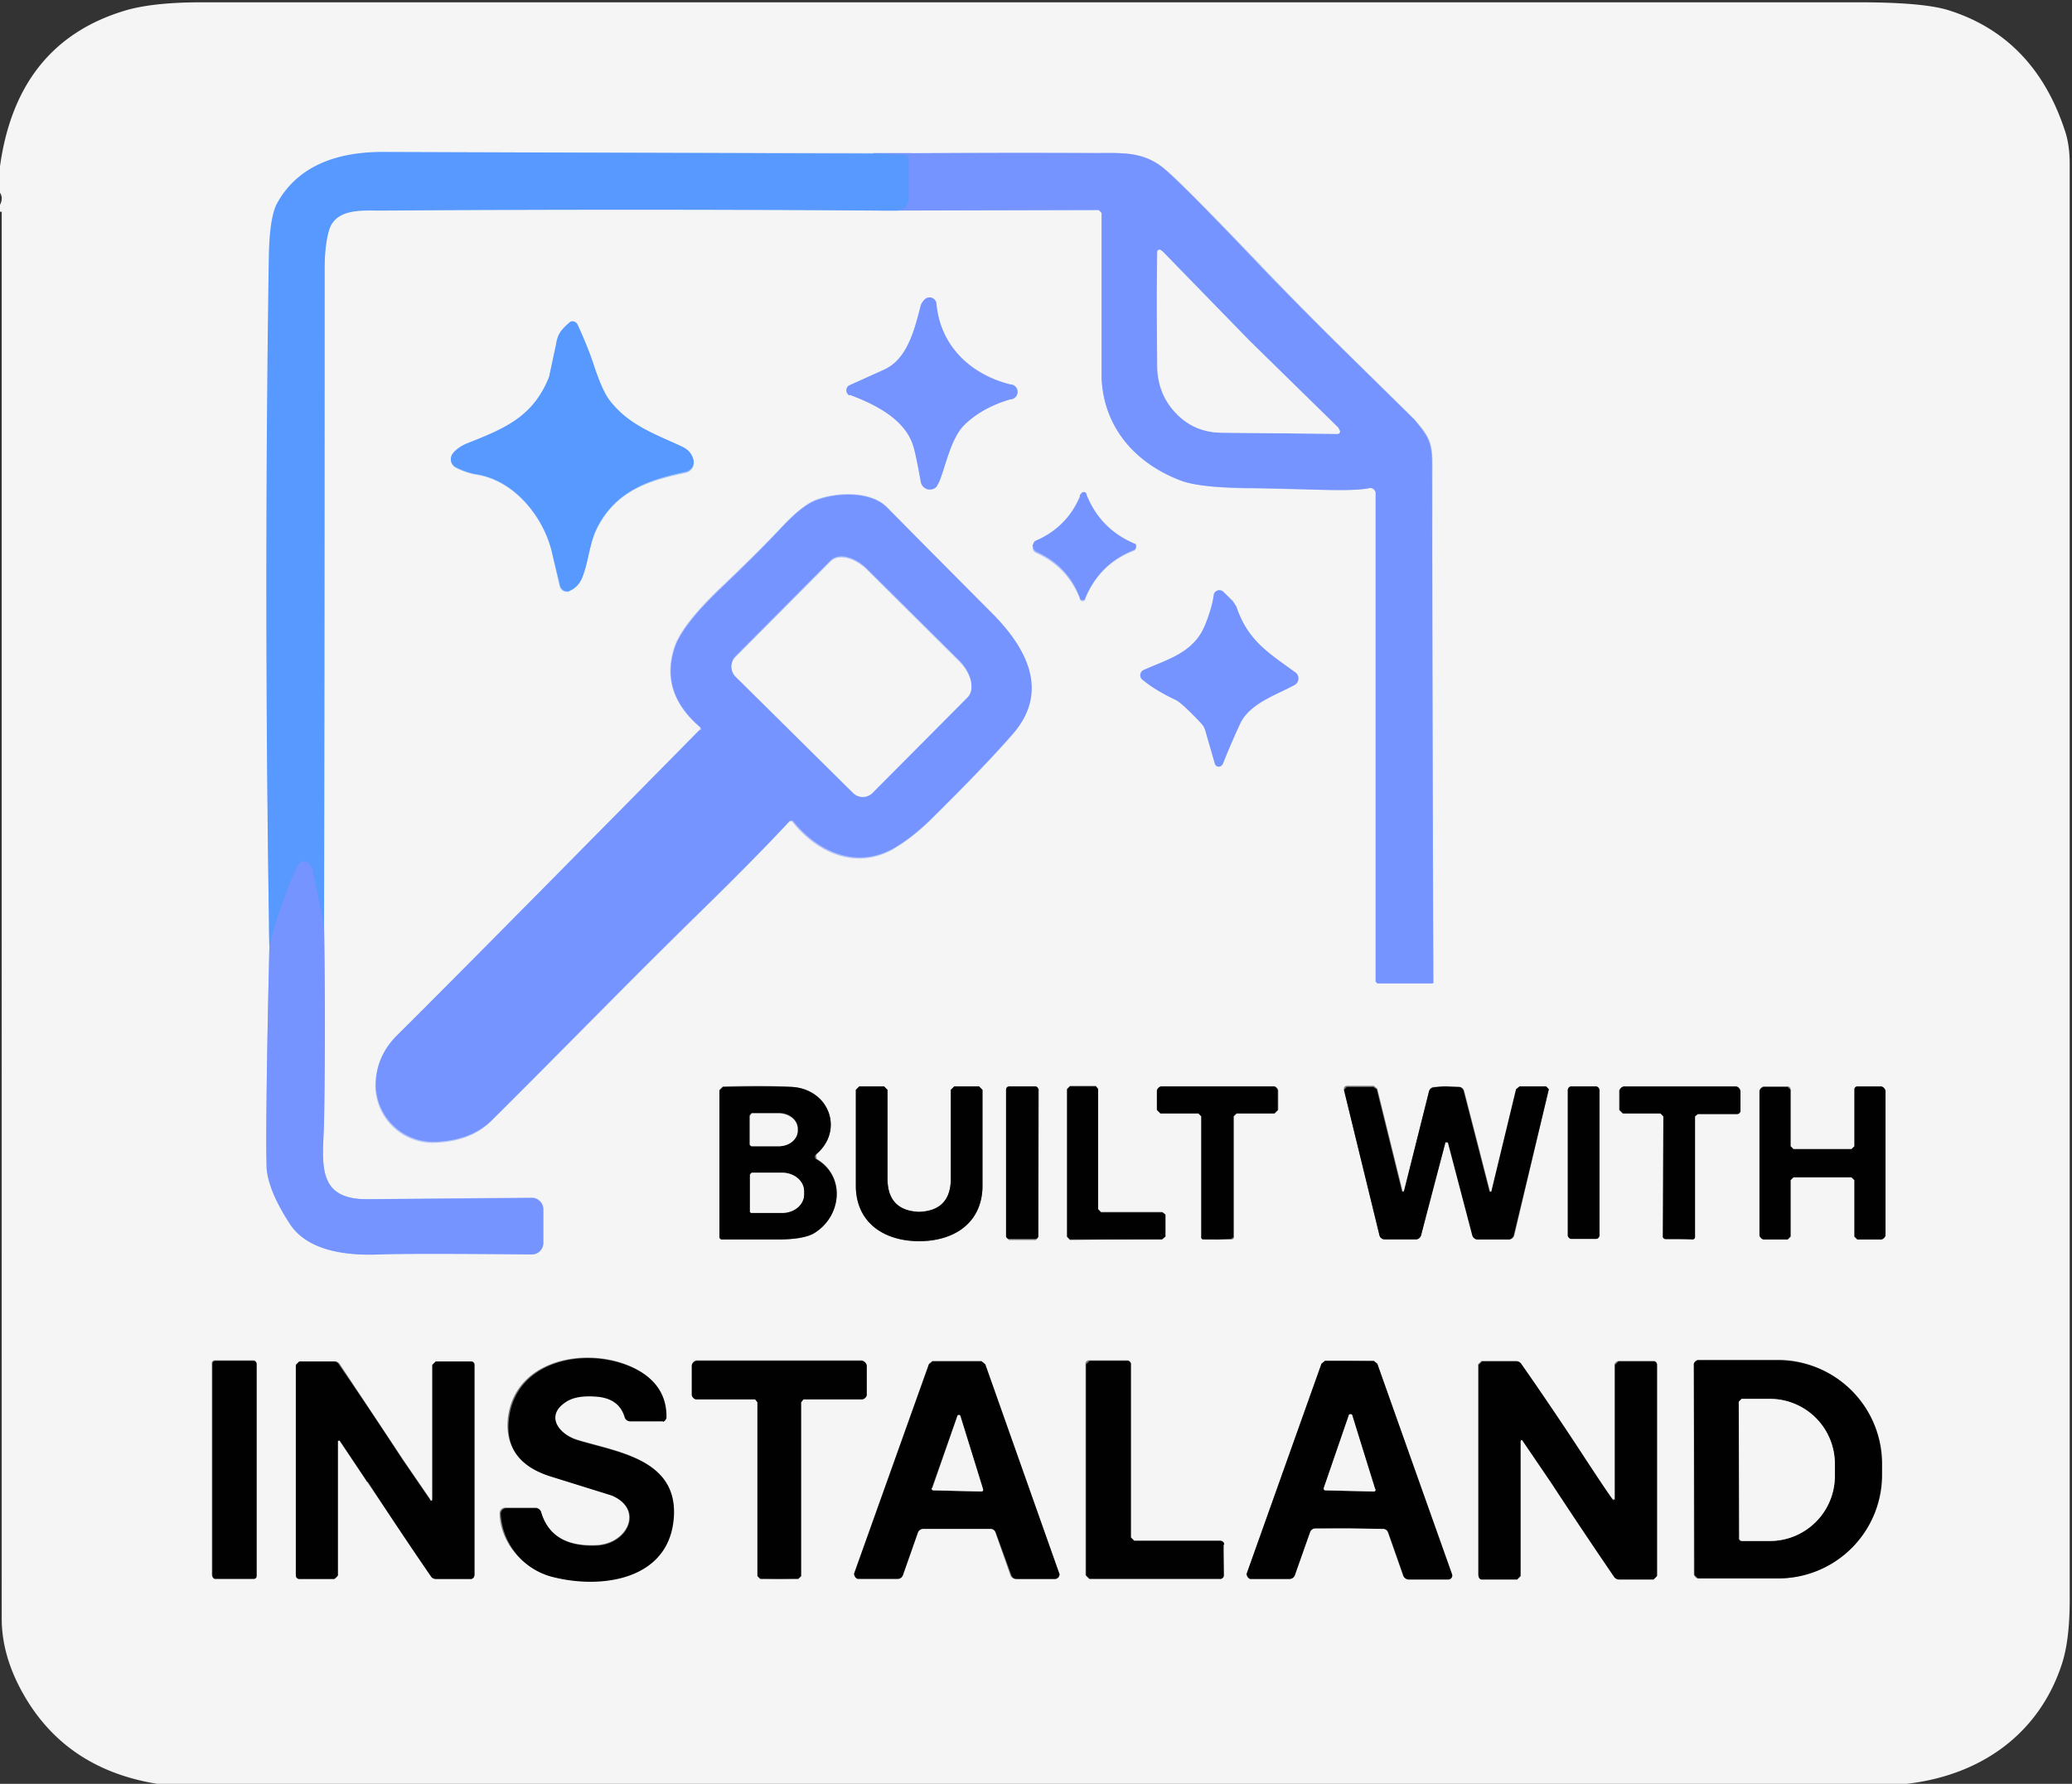 <?xml version="1.0" encoding="UTF-8"?><svg xmlns="http://www.w3.org/2000/svg" viewBox="0 0 360 310"><rect x="0" y="0" width="360" height="310" fill="#333333" stroke="none"/><g stroke-width="2" fill="none"><path stroke="#b5c5fa" vector-effect="non-scaling-stroke" d="M46.8 164.6q-.7 30-.4 38.2.1 4 3.9 9.8c3.3 5.2 11 5.6 15.7 5.4q5.3-.2 26.4 0a2 2 .1 0 0 2-2v-5.9a2 2 0 0 0-2-2l-28.5.3c-9.1.1-7.8-6.4-7.6-13.2q.3-17.2 0-34.4"/><path stroke="#a6c7fa" vector-effect="non-scaling-stroke" d="M56.3 160.8q.2-57 .1-114 0-4.3.8-6.9c1.1-3.7 5.7-3.4 8.8-3.4q43.5-.2 87 0"/><path stroke="#b5c5fa" vector-effect="non-scaling-stroke" d="M153 36.6h38l.4.4v28.8c.5 8.6 6 14.8 13.8 17.7q3.4 1.3 12.5 1.4c10.8.1 17.2.6 20.5-.1a1 1 83.6 0 1 .9.7v85.1l.3.3h9.4a.2.2 0 0 0 .3-.2q-.3-50.1-.2-90c0-3.9-.6-4.9-3.1-7.8l-12.4-12.2q-7-6.9-13.4-13.6-14.6-15.3-17.8-17.9c-3.6-2.9-7.2-2.6-11.7-2.6h-38.6"/><path stroke="#a6c7fa" vector-effect="non-scaling-stroke" d="m151.8 26.7-85.3-.2c-7.6 0-14.7 2.1-18.3 9q-1.4 2.5-1.5 9.4-.9 59.8 0 119.7"/><path stroke="#6697ff" vector-effect="non-scaling-stroke" d="m151.8 26.7 5.5.2.6.6v7.2a2 2 0 0 1-2 1.9H153M56.3 160.8l-2-9.9-.3-.4q-1.5-1.9-2.6.6-2.9 6.4-4.6 13.5"/><path stroke="#b5c5fa" vector-effect="non-scaling-stroke" d="M147.6 68.7c4.3 1.5 9.7 4 11.1 8.9q.4 1.3 1.3 6.2a1.6 1.6 62 0 0 2.7.8l.4-.8c1.1-2.3 2-7.5 4.4-9.9q3-3 8-4.5a1.3 1.3 0 0 0 0-2.6c-6.7-1.7-12.2-6.6-12.8-14a1.2 1.2 0 0 0-2-.8q-.5.5-.7 1c-1 4.3-2.2 9.3-6.3 11.2l-6.2 2.8a1 1 0 0 0 0 1.7"/><path stroke="#a6c7fa" vector-effect="non-scaling-stroke" d="M99 102.7q1.7-.7 2.4-2.8c1.1-3 1.1-5.9 2.8-8.8 3.3-6 8.8-7.7 15-9a1.8 1.7-11.9 0 0 1.4-2.1q-.3-1.5-1.8-2.3c-4.4-2.1-9.5-3.7-12.9-8.3q-1.3-1.8-2.8-6.5-1-3.1-2.7-6.6a1 1 0 0 0-1.2-.3c-1.5 1.2-2.2 1.8-2.5 3.9l-1.2 5.6c-2.8 7-7.8 9-14.4 11.6q-1.7.7-2.4 1.8a1.6 1.6 29.8 0 0 .6 2.3q1.8.9 3.5 1.2c6.8 1 12 7.7 13.3 14l1.2 5.3a1.3 1.3 0 0 0 1.7 1"/><path stroke="#b5c5fa" vector-effect="non-scaling-stroke" d="M179.5 94.9q0 .7.6 1 5.4 2.4 7.6 7.9a.5.5 0 0 0 1 0q2.4-6 8.5-8.3.2-.2.2-.5 0-.4-.2-.5-6-2.5-8.5-8.5a.5.5 0 0 0-1 0q-2.2 5.5-7.6 7.8-.6.3-.6 1M121.6 127Q79.2 170 69 179.9q-3.7 3.6-3.8 8.6a10 10 0 0 0 10.7 10q6-.3 9.5-3.8c13.3-13.2 22.8-23.1 36.5-36.5q9.5-9.3 15-15.3a.5.5 0 0 1 .9 0c4.2 5.2 10.8 8.2 17.2 4.7q3.5-2 7-5.5 9.1-9 13.8-14.4c6.4-7.2 2.7-14.6-3-20.6L154 88c-2.9-2.8-8.9-2.5-12.4-1.1q-2.4 1-6.1 5-4 4.2-10.3 10.2-6.6 6.3-8 10.2-2.7 7.9 4.3 14a.4.4 0 0 1 0 .6m90.9 5.9 3-6.9c1.6-3.6 6.2-5 9.4-6.8a1.3 1.3 0 0 0 .2-2.2c-4.7-3.5-8.3-5.6-10.2-11.5l-.6-1-1.7-1.6a1 1-63.8 0 0-1.6.5q-.2 2.3-1.6 5.5c-2 4.7-6.6 5.8-10.5 7.6a1 1 0 0 0-.2 1.8q2.2 1.8 5.6 3.4 1 .4 4.5 4.1a3.1 3-76.3 0 1 .7 1.2l1.7 5.8a.7.7-41.7 0 0 1.3.1"/><path stroke="#7b7b7b" vector-effect="non-scaling-stroke" d="M141.8 200.7c4.8-4 2.4-11.2-4-11.7q-4.4-.3-12.2-.1l-.6.6V215l.3.4h9.8q4.3 0 6.2-1c5-3 5.7-10 .6-13l-.1-.7m17.9 15.1c5.9 0 10.8-3.2 11-9.4v-17l-.6-.6h-4.3l-.6.6V205q-.1 5.4-5.5 5.6-5.4-.2-5.5-5.6v-15.6l-.6-.6h-4.3l-.6.6v17c.2 6.2 5.1 9.3 11 9.3m20.8-26.4-.5-.5h-4.7l-.5.5V215l.5.5h4.7l.4-.5v-25.6m21.5 26 .5-.5V211l-.5-.4h-10.6l-.5-.5v-20.9l-.4-.5h-4.5l-.5.5V215l.5.5h16m9.7-.1h2.4a.4.4 0 0 0 .4-.4v-21l.5-.5h6.6l.6-.6v-3.4a1 1-90 0 0-.6-.7h-19.7a1 1-89.9 0 0-.7.7v3.4l.6.6h6.6l.5.5v21l.3.3 2.5.1m39.8-16.9q.2 0 .3.2l4.2 16a1 1 0 0 0 .8.7h5.6a1 1 0 0 0 .8-.7l6-25.4-.4-.5h-4.6l-.6.5-4.3 17.8h-.3l-4.5-17.5a1 1-3 0 0-.7-.7H249a1 1 2.8 0 0-.7.7L244 207h-.3l-4.4-17.8-.6-.5H234a.5.5 83.2 0 0-.5.6l6.2 25.4a1 1 0 0 0 .8.6h5.6a1 1 0 0 0 .8-.6q1.2-5 4.2-16.1l.2-.2m26.7-9-.6-.6h-4.5l-.5.6v25.4l.5.5h4.5l.5-.5v-25.4m13.8 25.9h2.4a.4.4 0 0 0 .4-.4V194l.5-.4h6.6a.6.6.1 0 0 .7-.7v-3.3a1 1-89.8 0 0-.7-.7H282a1 1-89.7 0 0-.7.6v3.4l.6.6h6.6l.5.5v21l.3.4h2.4m13.9-13.2v12.5a1 1 0 0 0 .8.7h4.2l.5-.5v-9.8l.5-.5h10.1l.5.5v9.8l.5.5h4.2a1 1 0 0 0 .7-.7v-25.1a1 1 0 0 0-.7-.7h-4.2l-.5.5v9.8l-.5.5h-10.1l-.5-.5v-9.8a.5.5 0 0 0-.5-.6h-4.2a1 1 0 0 0-.7.8v12.6M115.2 247l.6-.6q0-5.2-4.5-8c-7.8-4.7-22-2.7-23 8.5q-.5 7.2 7.4 9.7l10.5 3.3c5.8 2.4 3 8.4-2.4 8.7q-8 .4-9.8-5.9a1 1 82 0 0-.8-.6h-5.3a1 1 0 0 0-1 1c.1 5 4 9.6 8.9 10.9 8.7 2.3 20.8.6 21.3-10.7.4-9.7-9.8-10.9-16.7-13-3.3-1-5.8-4.3-2-6.7q1.7-1 4.9-1 4.3.3 5.3 3.8a1 1 0 0 0 1 .7h5.6M44.6 237l-.5-.5h-6.7a.5.5 0 0 0-.5.6v36.8l.5.5h6.7l.5-.5V237m19.2 20.5L75 274a1 1 0 0 0 .9.4h6l.6-.6v-36.6a.6.6 0 0 0-.7-.6h-6l-.6.6v23.4a.2.2 0 0 1-.4 0l-4.8-7L59 237a1 1 0 0 0-1-.4h-6l-.6.6v36.6l.6.6h6a1 1-90 0 0 .7-.6v-23.4h.3l4.8 7m71.6 17h3.3l.5-.5v-30.2l.4-.5h10.2a1 1 0 0 0 .8-.7v-5.2a1 1 0 0 0-.8-.8H121a1 1 0 0 0-.8.8v5.2a1 1 .1 0 0 .7.7h10.3l.4.5v30.2l.5.5h3.3m30.9-8.8h5.9a1 1 0 0 1 .8.7l2.6 7.4a1 1 80 0 0 1.1.8h6.8a.7.7 0 0 0 .6-1l-13-36.4-.5-.5H162l-.6.5-13 36.4a1 1 0 0 0 .6.9h6.7a1 1-79.8 0 0 1.1-.7l2.6-7.4a1 1 0 0 1 .9-.7h5.9m46.4 2.9a.6.6 0 0 0-.7-.7h-14.8l-.6-.6v-30a.6.6 0 0 0-.7-.7h-6.5a.6.6 0 0 0-.6.7v36.6l.6.6H212a.6.6 0 0 0 .7-.6v-5.4m21.7-2.8h5.9a1 1 0 0 1 .9.7l2.6 7.4a1 1 80.1 0 0 1 .8h6.8a1 1 0 0 0 .6-.9L239.3 237l-.6-.4-4.2-.1h-4.3l-.6.5-13 36.5a1 1 0 0 0 .6.9h6.7a1 1-79.8 0 0 1-.7l2.7-7.4a1 1 0 0 1 1-.7h5.8m35-8.1 11.1 16.6a1 1-17.1 0 0 .9.4h6l.6-.6v-36.7a.6.6 0 0 0-.7-.6h-6a1 1 90 0 0-.7.6v23.4l-.3.1q-.6-.7-4.8-7.1-5.6-8.5-11.2-16.6a1 1-17.1 0 0-.8-.4h-6l-.6.6v36.7l.6.6h6a1 1 90 0 0 .7-.6v-23.4a.2.2 0 0 1 .3-.2l4.9 7.2m24.9-20.5v36.7a1 1 0 0 0 .7.7h13.8a18 18 89.9 0 0 18.1-18.3v-1.5a18 18 89.9 0 0-18.2-18.2H295a1 1 0 0 0-.7.7"/><path stroke="#b5c5fa" vector-effect="non-scaling-stroke" d="M204.4 72q3.2 3.2 8 3.2l20 .2a.4.4 86.9 0 0 .4-.5l-.3-.6-15.4-15-15-15.5-.6-.4a.4.4 3.3 0 0-.5.4v20q.2 4.9 3.4 8.1m-76.6 45.7 20.4 20.2a2.4 2.4 0 0 0 3.4 0l16.5-16.6a5.5 3.4 44.8 0 0-1.5-6.3l-16-15.9a5.5 3.4 44.8 0 0-6.3-1.4l-16.5 16.6a2.4 2.4 0 0 0 0 3.4"/><path stroke="#7b7b7b" vector-effect="non-scaling-stroke" d="M130.3 193.9v5l.4.3h4.7a3.3 2.7-.4 0 0 3.2-2.8v-.3a3.3 2.7-.4 0 0-3.3-2.7h-4.7l-.3.4m0 10.3v6.3l.3.3h5.3a3.8 3.2.4 0 0 3.8-3.1v-.5a3.8 3.2.4 0 0-3.7-3.3h-5.4l-.3.3m31.7 54.5a.3.3 0 0 0 .2.4l8.3.2a.3.3 0 0 0 .3-.4l-3.9-12.6a.3.3 0 0 0-.6 0l-4.4 12.4m68.1 0a.3.3 0 0 0 .3.4l8.3.2a.3.3 0 0 0 .3-.5l-4-12.6a.3.3 0 0 0-.6 0l-4.3 12.5m72.1-15v23.6a.5.5 0 0 0 .6.6h4.8a11.3 11.3-.1 0 0 11.3-11.3v-2.1a11.3 11.3-.1 0 0-11.3-11.3h-4.9l-.5.5"/></g><path fill="#f5f5f5" d="M331.3 310h-304q-16.7-2.7-24-17-3-5.9-3-11.7V36.8H0v-1.2q.6-1.2 0-2.1v-4.6Q3 7.2 22.2 1.7 27 .4 35 .4h288q10.8 0 15.3 1.3 15 4.6 20.4 20.8.9 2.5.9 6V278q0 6.9-1.3 11c-3.9 12.2-14 19.5-27 21M46.8 164.6q-.7 30-.4 38.2.1 4 3.9 9.8c3.3 5.2 11 5.6 15.7 5.4q5.3-.2 26.4 0a2 2 .1 0 0 2-2v-5.9a2 2 0 0 0-2-2l-28.5.3c-9.1.1-7.8-6.4-7.6-13.2q.3-17.2 0-34.4.2-57 .1-114 0-4.3.8-6.9c1.1-3.7 5.7-3.4 8.8-3.4q43.5-.2 87 0h38l.4.5v28.8c.5 8.6 6 14.8 13.8 17.7q3.4 1.3 12.5 1.4c10.8.1 17.2.6 20.5-.1a1 1 83.6 0 1 .9.7v85.1l.3.3h9.4a.2.2 0 0 0 .3-.2q-.3-50.1-.2-90c0-3.9-.6-4.9-3.1-7.8l-12.4-12.2q-7-6.9-13.4-13.6-14.6-15.3-17.8-17.9c-3.6-2.9-7.2-2.6-11.7-2.6h-38.6l-85.3-.1c-7.6 0-14.7 2.1-18.3 9q-1.4 2.5-1.5 9.4-.9 59.8 0 119.7m100.8-96c4.3 1.6 9.7 4.2 11.1 9q.4 1.3 1.3 6.2a1.6 1.6 62 0 0 2.7.8l.4-.8c1.1-2.3 2-7.5 4.4-9.9q3-3 8-4.5a1.3 1.3 0 0 0 0-2.6c-6.7-1.7-12.2-6.6-12.8-14a1.2 1.2 0 0 0-2-.8q-.5.5-.7 1c-1 4.3-2.2 9.3-6.3 11.2l-6.2 2.8a1 1 0 0 0 0 1.7m-48.6 34q1.7-.6 2.4-2.7c1.1-3 1.1-5.9 2.8-8.8 3.3-6 8.8-7.7 15-9a1.8 1.7-11.9 0 0 1.4-2.1q-.3-1.5-1.8-2.3c-4.4-2.1-9.5-3.7-12.9-8.3q-1.3-1.8-2.8-6.5-1-3.1-2.7-6.6a1 1 0 0 0-1.2-.3c-1.5 1.2-2.2 1.8-2.5 3.9l-1.2 5.6c-2.8 7-7.8 9-14.4 11.6q-1.7.7-2.4 1.8a1.6 1.6 29.8 0 0 .6 2.3q1.8.9 3.5 1.2c6.8 1 12 7.7 13.3 14l1.2 5.3a1.3 1.3 0 0 0 1.7 1m80.5-7.7q0 .7.6 1 5.4 2.4 7.6 7.9a.5.5 0 0 0 1 0q2.4-6 8.5-8.3.2-.2.2-.5 0-.4-.2-.5-6-2.5-8.5-8.5a.5.5 0 0 0-1 0q-2.2 5.5-7.6 7.8-.6.3-.6 1m-58 32Q79.1 170 69 180q-3.7 3.6-3.8 8.6a10 10 0 0 0 10.7 10q6-.3 9.5-3.8c13.3-13.2 22.8-23.1 36.5-36.5q9.5-9.3 15-15.3a.5.5 0 0 1 .9 0c4.2 5.2 10.8 8.2 17.2 4.7q3.5-2 7-5.5 9.1-9 13.8-14.4c6.4-7.2 2.7-14.6-3-20.6L154 88c-2.9-2.8-8.9-2.5-12.4-1.1q-2.4 1-6.1 5-4 4.2-10.3 10.2-6.6 6.3-8 10.2-2.7 7.9 4.3 14a.4.4 0 0 1 0 .6m90.9 6q1.3-3.3 3-7c1.6-3.6 6.2-5 9.4-6.8a1.3 1.3 0 0 0 .2-2.2c-4.7-3.5-8.3-5.6-10.2-11.5l-.6-1-1.7-1.6a1 1-63.8 0 0-1.6.5q-.2 2.3-1.6 5.5c-2 4.7-6.6 5.8-10.5 7.6a1 1 0 0 0-.2 1.8q2.2 1.8 5.6 3.4 1 .4 4.5 4.1a3.1 3-76.3 0 1 .7 1.2l1.7 5.8a.7.7-41.7 0 0 1.3.1m-70.6 67.8c4.8-4 2.4-11.2-4-11.7q-4.4-.3-12.2-.1l-.6.6V215l.3.4h9.8q4.3 0 6.2-1c5-3 5.7-10 .6-13l-.1-.7m17.9 15c5.9 0 10.8-3 11-9.3v-17l-.6-.6h-4.3l-.6.6V205q-.1 5.4-5.5 5.6-5.4-.2-5.5-5.6v-15.6l-.6-.6h-4.3l-.6.6v17c.2 6.2 5.1 9.3 11 9.3m20.8-26.4-.5-.5h-4.7l-.5.5V215l.5.5h4.7l.4-.5zm21.4 26 .5-.4V211l-.5-.4h-10.6l-.5-.5v-20.9l-.4-.5h-4.5l-.5.5V215l.5.5zm9.7.1h2.4a.4.4 0 0 0 .4-.4v-21l.5-.5h6.6l.6-.6v-3.4a1 1-90 0 0-.6-.7h-19.7a1 1-89.9 0 0-.7.7v3.4l.6.6h6.6l.5.5v21l.3.3zm39.8-16.9q.2 0 .3.2l4.2 16a1 1 0 0 0 .8.7h5.6a1 1 0 0 0 .8-.7l6-25.4-.4-.5h-4.6l-.6.5-4.3 17.8h-.3l-4.5-17.5a1 1-3 0 0-.7-.7H249a1 1 2.8 0 0-.7.7L244 207h-.3l-4.4-17.8-.6-.5H234a.5.5 83.2 0 0-.5.6l6.2 25.4a1 1 0 0 0 .8.6h5.6a1 1 0 0 0 .8-.6q1.2-5 4.2-16.1zm26.5-9.1-.5-.6h-4.5l-.5.6v25.4l.5.5h4.5l.5-.5zm13.8 26 2.4-.1a.4.4 0 0 0 .4-.4V194l.5-.4h6.6a.6.6.1 0 0 .7-.7v-3.3a1 1-89.8 0 0-.7-.7H282a1 1-89.7 0 0-.7.6v3.4l.6.6h6.6l.5.5v21l.3.4zm14-13.2v12.5a1 1 0 0 0 .7.7h4.2l.5-.5v-9.8l.5-.5h10.1l.5.5v9.8l.5.5h4.2a1 1 0 0 0 .7-.7v-25.1a1 1 0 0 0-.7-.7h-4.2l-.5.5v9.8l-.5.5h-10.1l-.5-.5v-9.8a.5.5 0 0 0-.5-.6h-4.2a1 1 0 0 0-.7.8zM115.1 247a1 1 0 0 0 .6-.7q0-5.2-4.5-8c-7.8-4.7-22-2.7-23 8.5q-.5 7.2 7.4 9.7l10.5 3.3c5.8 2.4 3 8.4-2.4 8.7q-8 .4-9.8-5.9a1 1 82 0 0-.8-.6h-5.3a1 1 0 0 0-1 1c.1 5 4 9.6 8.9 10.9 8.7 2.3 20.8.6 21.3-10.7.4-9.7-9.8-10.9-16.7-13-3.3-1-5.8-4.3-2-6.7q1.7-1 4.9-1 4.3.3 5.3 3.8a1 1 0 0 0 1 .7zm-70.6-10a.5.5 0 0 0-.5-.6h-6.7a.5.5 0 0 0-.5.6v36.8l.5.5H44l.5-.5zm19.2 20.4L75 274a1 1 0 0 0 .9.4h6l.6-.6v-36.6a.6.6 0 0 0-.7-.6h-6l-.6.6v23.4a.2.2 0 0 1-.4 0l-4.8-7L59 237a1 1 0 0 0-1-.4h-6l-.6.6v36.6l.6.6h6a1 1-90 0 0 .7-.6v-23.4h.3zm71.6 17 3.3-.1.5-.5v-30.2l.4-.5h10.2a1 1 0 0 0 .8-.7v-5.2a1 1 0 0 0-.8-.8H121a1 1 0 0 0-.8.8v5.2a1 1 .1 0 0 .7.7h10.3l.4.5v30.2l.5.5zm30.9-8.9h5.9a1 1 0 0 1 .8.7l2.6 7.4a1 1 80 0 0 1.1.8h6.8a.7.7 0 0 0 .6-1L171 237l-.5-.5H162l-.6.5-13 36.4a1 1 0 0 0 .6.9h6.7a1 1-79.8 0 0 1.1-.7l2.6-7.4a1 1 0 0 1 .9-.7zm46.3 2.8a.6.6 0 0 0-.7-.6H197l-.6-.6v-30a.6.6 0 0 0-.7-.7h-6.5a.6.6 0 0 0-.6.7v36.6l.6.6H212a.6.6 0 0 0 .7-.6zm21.8-2.8h5.9a1 1 0 0 1 .9.7l2.6 7.4a1 1 80.1 0 0 1 .8h6.8a1 1 0 0 0 .6-.9L239.3 237l-.6-.4-4.2-.1h-4.3l-.6.5-13 36.5a1 1 0 0 0 .6.9h6.7a1 1-79.8 0 0 1-.7l2.7-7.4a1 1 0 0 1 1-.7zm35-8.1 11.1 16.6a1 1-17.1 0 0 .9.4h6l.6-.6v-36.7a.6.6 0 0 0-.7-.6h-6a1 1 90 0 0-.7.6v23.4l-.3.1q-.6-.7-4.8-7.1-5.6-8.5-11.2-16.6a1 1-17.1 0 0-.8-.4h-6l-.6.6v36.7l.6.6h6a1 1 90 0 0 .7-.6v-23.4a.2.2 0 0 1 .3-.2zm25-20.4v36.6a1 1 0 0 0 .6.7h13.8a18 18 89.9 0 0 18.1-18.3v-1.5a18 18 89.9 0 0-18.2-18.2H295a1 1 0 0 0-.7.7"/><path fill="#5799ff" d="m151.8 26.7 5.5.2.6.6v7.2a2 2 0 0 1-2 1.9H153q-43.5-.3-87 0c-3 0-7.6-.4-8.8 3.3q-.8 2.6-.8 6.9l-.1 114-2-9.9-.3-.4q-1.5-1.9-2.6.6-2.9 6.4-4.6 13.5-1-60-.1-119.7.1-7 1.4-9.5c3.7-6.8 10.8-9 18.4-9z"/><path fill="#7594ff" d="M153 36.6h3a2 2 0 0 0 1.9-2v-7a.6.6-89.1 0 0-.6-.7l-5.5-.2q19.3-.2 38.6-.1c4.5 0 8.1-.3 11.7 2.6q3.2 2.6 17.8 18 6.4 6.6 13.4 13.5l12.4 12.2c2.5 3 3.1 4 3.1 7.8l.2 90a.2.2 0 0 1-.3.2h-9.4l-.3-.3v-85a1 1 83.6 0 0-1-.8c-3.2.7-9.6.2-20.4 0q-9.1 0-12.5-1.3c-7.8-3-13.3-9.1-13.7-17.7V37l-.5-.5zm51.4 35.3q3.2 3.3 8 3.3l20 .2a.4.4 86.9 0 0 .4-.5l-.3-.6-15.4-15-15-15.5-.6-.4a.4.4 3.3 0 0-.5.4v20q.2 4.9 3.4 8.1"/><path fill="#f5f5f5" d="m217.1 59.2 15.4 15.1.3.6a.4.4 86.9 0 1-.4.5l-20-.2q-4.8 0-8-3.3t-3.3-8.1q-.2-12.2 0-20a.4.4 3.3 0 1 .4-.4q.2 0 .6.4z"/><path fill="#7594ff" d="M147.6 68.7a1 1 0 0 1-.1-1.7l6.2-2.8c4-1.9 5.2-7 6.3-11.2q.2-.5.7-1a1.2 1.2 0 0 1 2 .8c.7 7.4 6 12.3 12.8 14a1.3 1.3 0 0 1 0 2.6q-5 1.5-8 4.5c-2.4 2.4-3.3 7.6-4.4 10l-.4.7a1.6 1.6 62 0 1-2.7-.8q-.9-5-1.3-6.2c-1.4-4.8-6.8-7.4-11.1-9"/><path fill="#5799ff" d="M99 102.7a1.3 1.3 0 0 1-1.7-1L96 96.4c-1.3-6.3-6.5-13-13.3-14q-1.7-.3-3.5-1.2a1.6 1.6 29.8 0 1-.6-2.3q.7-1 2.4-1.8c6.6-2.6 11.6-4.6 14.4-11.6l1.2-5.6c.3-2 1-2.7 2.5-4a1 1 0 0 1 1.2.4q1.6 3.5 2.7 6.6 1.5 4.7 2.8 6.5c3.4 4.6 8.5 6.2 12.9 8.3q1.5.8 1.8 2.3a1.8 1.7-11.9 0 1-1.4 2c-6.2 1.3-11.7 3.2-15 9-1.7 3-1.7 6-2.8 9q-.7 2-2.4 2.7"/><path fill="#7594ff" d="M197.4 95q0 .3-.2.5-6 2.3-8.6 8.3a.5.5 0 0 1-1 0q-2.1-5.5-7.5-7.9-.6-.3-.6-1 0-.8.6-1 5.4-2.4 7.7-7.9a.5.5 0 0 1 1 0q2.4 6 8.4 8.5.2 0 .2.5m-75.8 32a.4.4 0 0 0 0-.7q-7-6-4.3-13.9 1.4-3.9 8-10.2 6.3-6 10.3-10.3 3.7-4 6.1-4.9c3.5-1.4 9.5-1.7 12.4 1.2l18.7 18.8c5.8 6 9.5 13.4 3.1 20.6q-4.7 5.4-13.8 14.4-3.5 3.5-7 5.5c-6.4 3.5-13 .5-17.2-4.7a.5.5 0 0 0-.8 0q-5.6 6-15.1 15.3c-13.7 13.4-23.2 23.3-36.5 36.5q-3.5 3.5-9.5 3.8a10 10 0 0 1-10.7-10q.1-5 3.8-8.6 10.1-10 52.5-53m6.2-9.4 20.4 20.2a2.4 2.4 0 0 0 3.4 0l16.5-16.6a5.5 3.4 44.8 0 0-1.5-6.3l-16-15.9a5.5 3.4 44.8 0 0-6.3-1.4L127.8 114a2.4 2.4 0 0 0 0 3.4"/><path fill="#f5f5f5" d="M127.8 117.6a2.4 2.4 0 0 1 0-3.4l16.5-16.6a5.5 3.4 44.8 0 1 6.3 1.4l16 15.9a5.5 3.4 44.8 0 1 1.5 6.3l-16.5 16.6a2.4 2.4 0 0 1-3.4 0z"/><path fill="#7594ff" d="M212.4 132.8a.7.7-41.7 0 1-1.3 0l-1.7-5.9a3.1 3-76.3 0 0-.7-1.2q-3.5-3.7-4.5-4.1-3.4-1.6-5.6-3.4a1 1 0 0 1 .2-1.8c4-1.8 8.5-2.9 10.5-7.6q1.3-3.2 1.6-5.5a1 1-63.8 0 1 1.6-.5l1.7 1.7.6.9c2 5.9 5.5 8 10.2 11.4a1.3 1.3 0 0 1-.2 2.3c-3.2 1.7-7.8 3.2-9.4 6.8q-1.7 3.7-3 7M56.3 160.8q.3 17.2 0 34.4c-.2 6.8-1.5 13.3 7.6 13.2l28.5-.2a2 2 0 0 1 2 1.9v6a2 2 .1 0 1-2 1.9q-21-.2-26.4 0c-4.8.2-12.4-.2-15.7-5.4q-3.8-5.9-4-9.8-.2-8.1.5-38.2 1.7-7 4.6-13.5 1.1-2.5 2.6-.6l.2.4z"/><path fill="#010101" d="M141.9 201.5c5 2.9 4.4 10-.6 12.9q-1.9 1-6.2 1h-9.7a.4.4 0 0 1-.4-.4v-25.5l.6-.6q7.8-.2 12.1 0c6.5.5 9 7.7 4 11.8a.5.5 0 0 0 .2.8m-11.7-7.7v5a.4.4 0 0 0 .5.4h4.7a3.3 2.7-.4 0 0 3.2-2.8v-.3a3.3 2.7-.4 0 0-3.3-2.7h-4.7zm.1 10.3v6.3l.3.3h5.3a3.8 3.2.4 0 0 3.8-3.1v-.5a3.8 3.2.4 0 0-3.7-3.3h-5.4zm29.4 6.5q5.4-.2 5.5-5.6v-15.6l.6-.6h4.3l.6.6v17c-.2 6.3-5.1 9.3-11 9.3s-10.8-3-11-9.3v-17l.6-.6h4.3l.6.6V205q.1 5.4 5.5 5.6"/><rect fill="#010101" x="174.8" y="188.8" width="5.6" height="26.5" rx=".5"/><path fill="#010101" d="M201.9 215.4h-16l-.5-.5v-25.6l.5-.5h4.5l.4.5v20.9l.5.5H202l.5.4v3.8zm9.6-26.6h9.9a1 1-90 0 1 .6.7v3.4l-.6.6h-6.6l-.5.5v21l-.4.3-2.4.1H209a.4.4 0 0 1-.3-.5V194l-.5-.5h-6.6l-.6-.6v-3.4a1 1-89.9 0 1 .7-.7zm39.8 0 2.3.1a1 1-3 0 1 .7.7l4.5 17.5h.3l4.3-17.8.6-.5h4.6l.5.5-6.1 25.4a1 1 0 0 1-.8.7h-5.6a1 1 0 0 1-.8-.7l-4.2-16q0-.2-.3-.2t-.2.2l-4.2 16a1 1 0 0 1-.8.7h-5.6a1 1 0 0 1-.8-.6l-6.2-25.4.5-.5h4.6l.6.4 4.4 17.8h.3l4.4-17.5a1 1 2.8 0 1 .7-.6q1-.2 2.3-.2"/><rect fill="#010101" x="272.4" y="188.8" width="5.5" height="26.5" rx=".6"/><path fill="#010101" d="M291.7 215.3h-2.4a.4.4 0 0 1-.4-.4l.1-20.9-.5-.5H282l-.6-.6v-3.4a1 1-89.7 0 1 .7-.7h19.6a1 1-89.8 0 1 .7.8v3.3a.6.6.1 0 1-.7.7H295l-.5.4v21a.4.4 0 0 1-.4.4zm25-15.6h5l.5-.5v-9.8a.5.5 0 0 1 .5-.6h4.2a1 1 0 0 1 .7.8v25.1a1 1 0 0 1-.7.7h-4.2l-.5-.5v-9.8l-.5-.5h-10.1l-.5.5v9.8l-.5.5h-4.2a1 1 0 0 1-.7-.7v-25.1a1 1 0 0 1 .7-.7h4.2l.5.5v9.8l.5.5z"/><path fill="#f5f5f5" d="m130.3 193.9.3-.4h4.7a3.3 2.7-.4 0 1 3.3 2.6v.3a3.3 2.7-.4 0 1-3.2 2.8h-4.7a.4.4 0 0 1-.4-.4zm0 10.2.3-.3h5.4a3.8 3.2.4 0 1 3.7 3.3v.5a3.8 3.2.4 0 1-3.8 3.2h-5.3a.3.3 0 0 1-.3-.4z"/><path fill="#010101" d="M115.2 247h-5.7a1 1 0 0 1-.9-.6q-1-3.5-5.3-3.7-3.2-.2-4.9.9c-3.8 2.4-1.3 5.7 2 6.7 6.9 2.1 17.1 3.3 16.7 13-.5 11.3-12.6 13-21.3 10.7a12 12 0 0 1-8.8-11 1 1 0 0 1 1-.9h5.2a1 1 82 0 1 .8.6q1.8 6.3 9.8 5.9c5.3-.3 8.2-6.3 2.5-8.7l-10.6-3.3q-8-2.5-7.3-9.7c1-11.2 15-13.2 22.9-8.5q4.6 2.8 4.5 8a1 1 0 0 1-.6.7"/><rect fill="#010101" x="36.9" y="236.5" width="7.7" height="37.9" rx=".5"/><path fill="#010101" d="m63.8 257.5-4.8-7.2-.3.1v23.4l-.6.6h-6a.6.6 0 0 1-.7-.6v-36.6l.6-.6h6a1 1 0 0 1 .8.4q5.5 8 11.1 16.6l4.8 7a.2.2 0 0 0 .4 0v-23.4l.6-.6h6a.6.6 0 0 1 .7.6v36.6a.6.6 0 0 1-.7.6h-6a1 1 0 0 1-.8-.4q-5.5-8-11-16.5m71.5-21h14.4a1 1 0 0 1 .8.8v5.2a1 1 0 0 1-.8.7h-10.2l-.4.5v30.2l-.5.5h-6.6l-.5-.5v-30.2l-.4-.5h-10.3a1 1 .1 0 1-.7-.7v-5.2a1 1 0 0 1 .8-.8zm30.9.1h4.3l.6.5 12.9 36.5a1 1 0 0 1-.7.8h-6.7a1 1 80 0 1-1-.7l-2.7-7.4a1 1 0 0 0-.8-.6h-11.8a1 1 0 0 0-.9.6l-2.6 7.4a1 1-79.8 0 1-1 .7H149a1 1 0 0 1-.6-.9l13-36.4.6-.5zm-4.4 22a.3.3 0 0 0 .3.4l8.3.2a.3.3 0 0 0 .3-.4l-3.9-12.6a.3.3 0 0 0-.6 0zm50.7 9.9v5.3a.6.6 0 0 1-.7.6h-22.6l-.6-.6v-36.7l.6-.6h6.5a.6.6 0 0 1 .7.7v30l.6.6H212a.6.6 0 0 1 .7.6m21.7-2.8h-5.9a1 1 0 0 0-.9.7l-2.6 7.4a1 1-79.8 0 1-1 .7h-6.8a1 1 0 0 1-.6-.9l13-36.5.6-.5h8.5l.6.5 13 36.6a.7.7 0 0 1-.7.9h-6.8a1 1 80.1 0 1-1-.8l-2.6-7.4a1 1 0 0 0-1-.6zm-4.4-7a.3.3 0 0 0 .3.4l8.3.2a.3.3 0 0 0 .3-.5l-4-12.6a.3.3 0 0 0-.6 0zm39.4-1.1-4.9-7.2a.2.2 0 0 0-.3.2v23.4l-.6.6h-6a.6.6 0 0 1-.7-.6v-36.7l.6-.6h6a1 1-17.1 0 1 .8.4q5.6 8 11.2 16.6 4.2 6.4 4.8 7.1l.3-.1v-23.4l.6-.6h6a.6.6 0 0 1 .7.6v36.7l-.6.6h-6a1 1-17.1 0 1-.8-.4q-5.5-8-11.1-16.6m24.9-20.5a1 1 0 0 1 .7-.6h13.7a18 18 89.9 0 1 18.3 18.2v1.5a18 18 89.9 0 1-18.2 18.2H295l-.6-.6zm7.8 6.6v23.6a.5.5 0 0 0 .6.6h4.8a11.3 11.3-.1 0 0 11.3-11.3v-2.1a11.3 11.3-.1 0 0-11.3-11.3h-4.9z"/><path fill="#f5f5f5" d="m302.1 243.6.5-.5h4.9a11.3 11.3-.1 0 1 11.3 11.3v2a11.3 11.3-.1 0 1-11.3 11.4h-4.8a.5.5 0 0 1-.5-.6zm-140.1 15 4.3-12.4a.3.3 0 0 1 .6 0l3.9 12.6a.3.3 0 0 1-.3.4l-8.3-.2a.3.3 0 0 1-.3-.4m68.1 0 4.3-12.5a.3.3 0 0 1 .7 0l3.9 12.6a.3.3 0 0 1-.3.5l-8.3-.2a.3.3 0 0 1-.3-.4"/></svg>